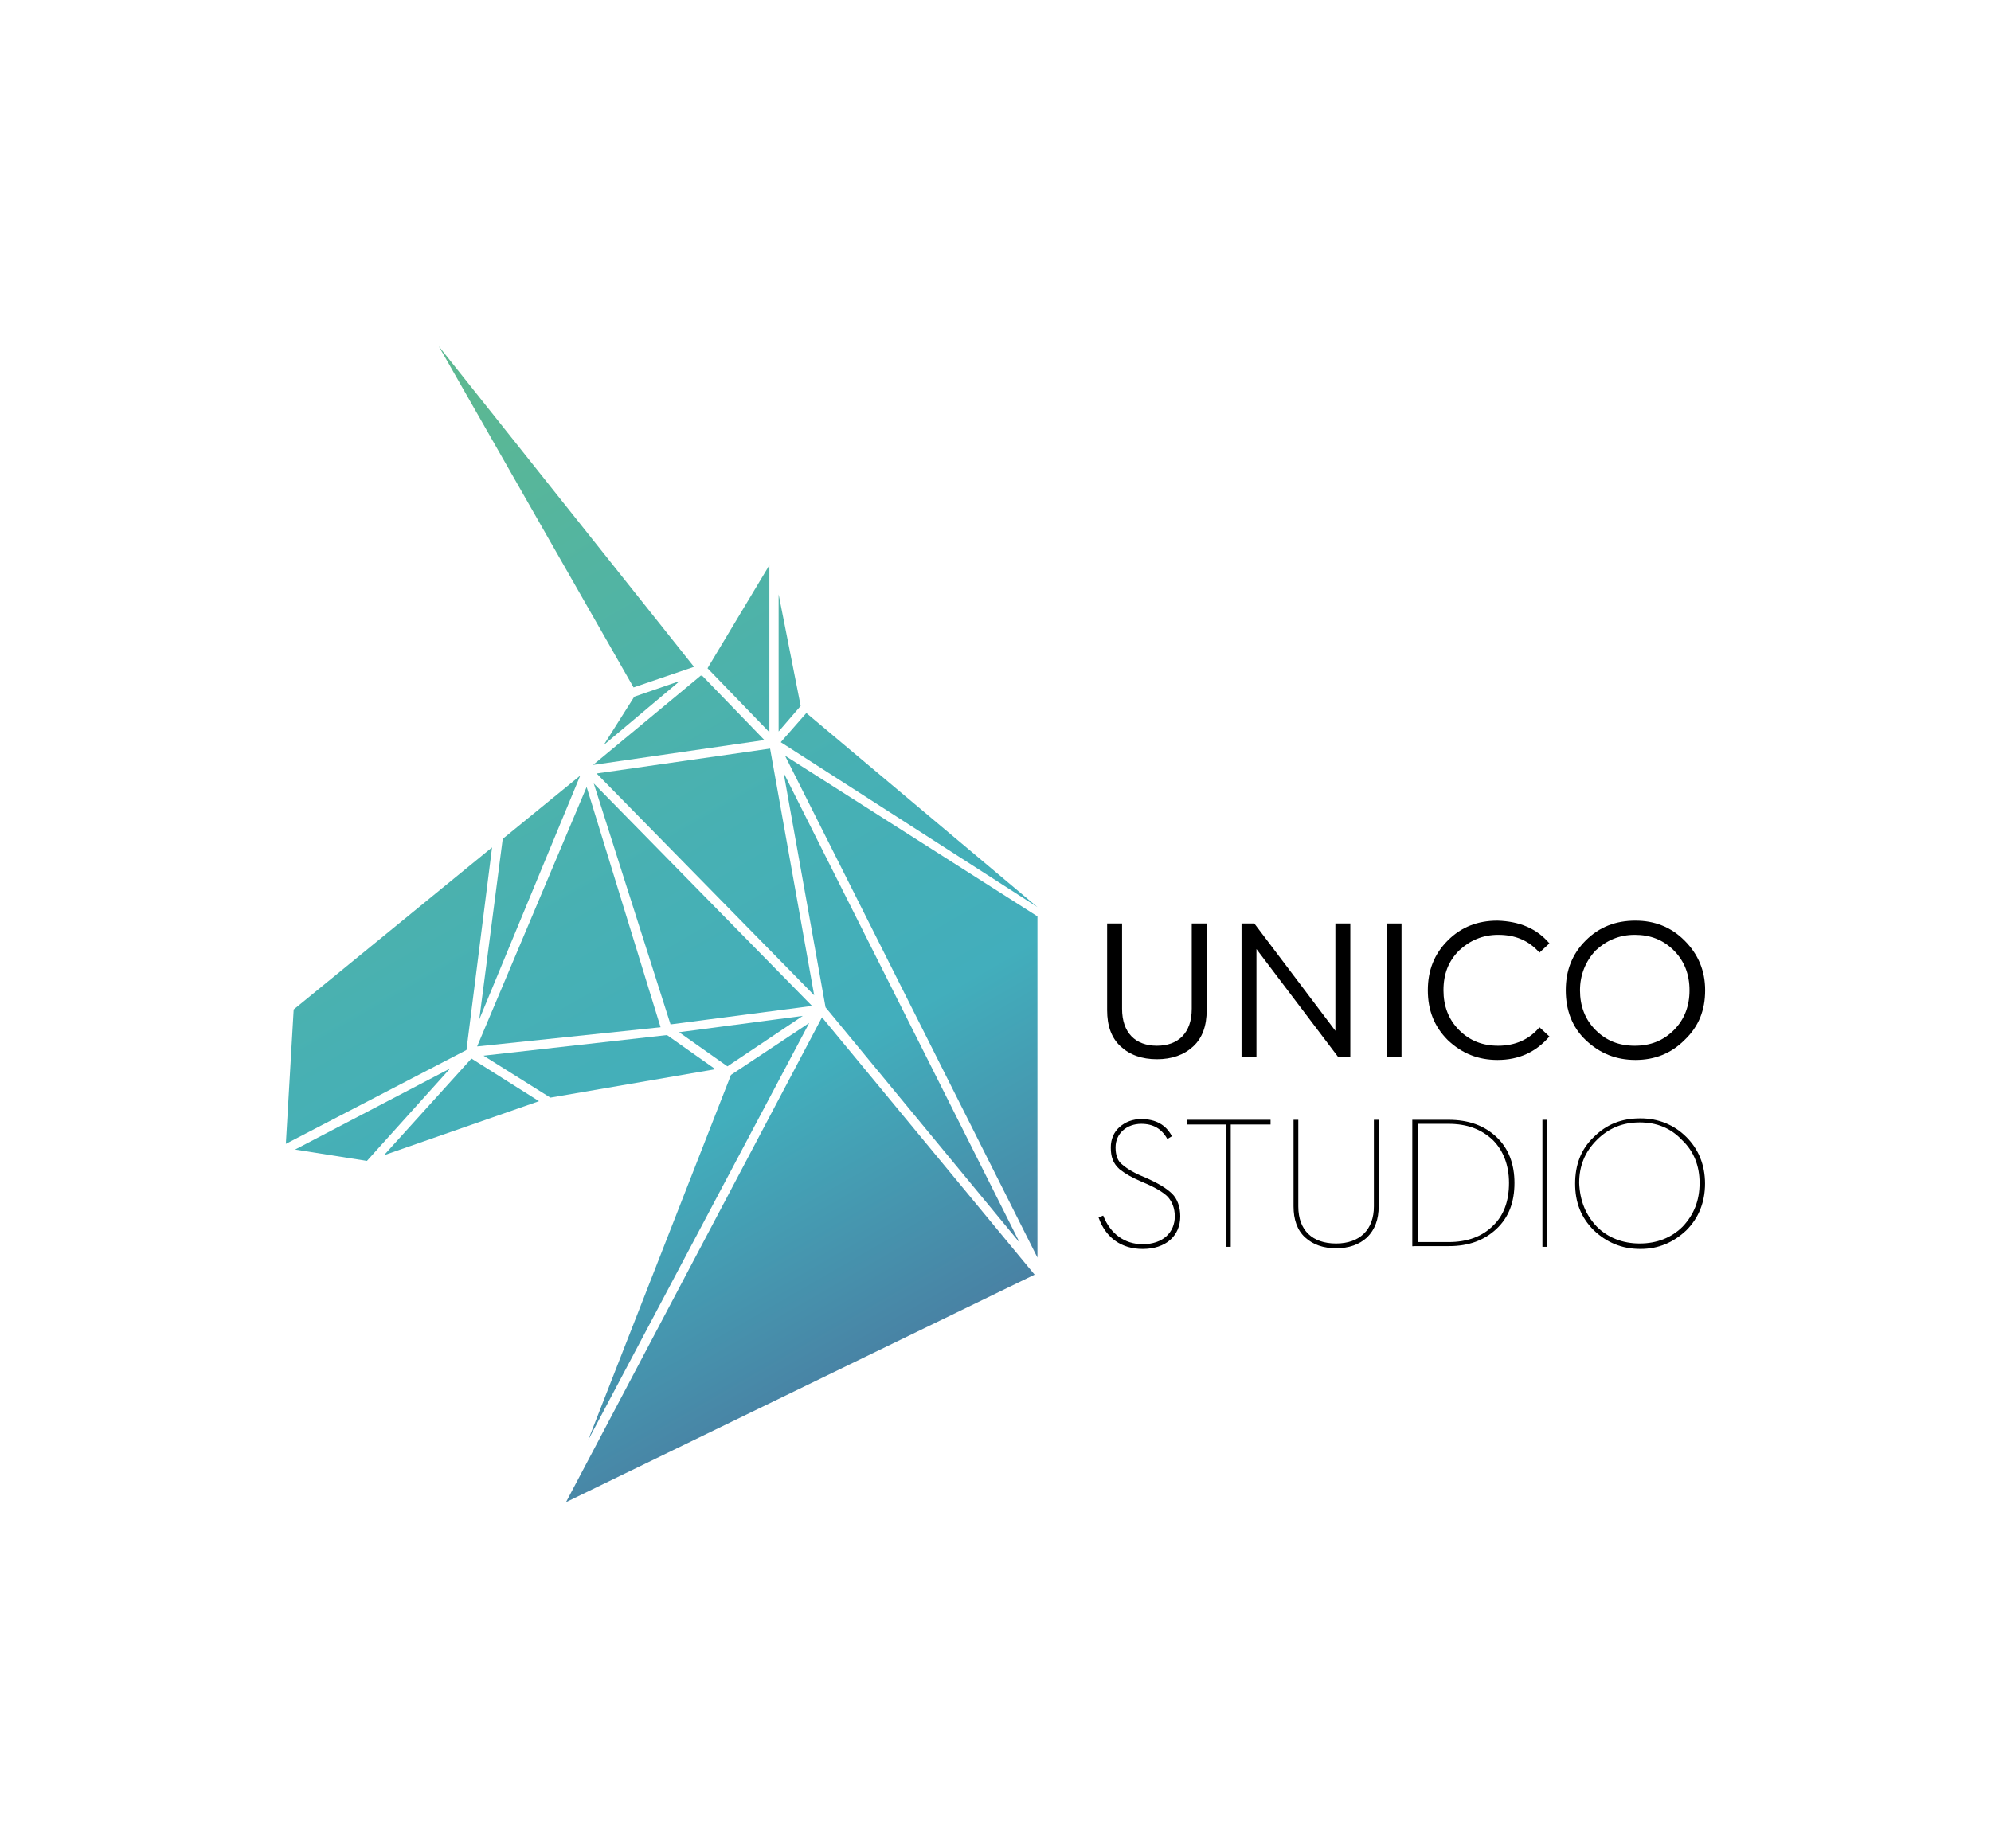 <?xml version="1.0" encoding="utf-8"?>
<!-- Generator: Adobe Illustrator 26.3.1, SVG Export Plug-In . SVG Version: 6.00 Build 0)  -->
<svg version="1.1" id="Layer_1" xmlns="http://www.w3.org/2000/svg" xmlns:xlink="http://www.w3.org/1999/xlink" x="0px" y="0px"
	 viewBox="0 0 280 260" style="enable-background:new 0 0 280 260;" xml:space="preserve">
<style type="text/css">
	.st0{fill:#FFFFFF;}
	.st1{fill:url(#SVGID_1_);}
	.st2{fill:url(#SVGID_00000160905591360284363960000006933188476954961821_);}
	.st3{fill:url(#SVGID_00000097466449784058129500000017352156648475449529_);}
	.st4{fill:url(#SVGID_00000049939305206943290650000013587759002963906966_);}
	.st5{fill:url(#SVGID_00000053525753293402139310000006979083151337254793_);}
	.st6{fill:url(#SVGID_00000176005895341485248880000012237765869652092315_);}
	.st7{fill:url(#SVGID_00000157287290502355187120000006311300675123615394_);}
	.st8{fill:url(#SVGID_00000079453419651485252500000008564936152702273938_);}
	.st9{fill:url(#SVGID_00000068674605838643760050000012510078243466845094_);}
	.st10{fill:url(#SVGID_00000161601266713915423510000012056651280073709194_);}
	.st11{fill:url(#SVGID_00000119831800093941787740000008009434082900673693_);}
	.st12{fill:url(#SVGID_00000041975875959179829380000010319972854124091009_);}
	.st13{fill:url(#SVGID_00000047028442726726722020000004051176196601248924_);}
	.st14{fill:url(#SVGID_00000183210376521208355440000016323012188055757220_);}
	.st15{fill:url(#SVGID_00000081633609596956930360000014554908820056712324_);}
	.st16{fill:url(#SVGID_00000079459666772162971610000015181662123143334047_);}
	.st17{fill:url(#SVGID_00000147195393361817253300000007257405756954333319_);}
	.st18{fill:url(#SVGID_00000000198411509792557960000000056938367848506529_);}
	.st19{fill:url(#SVGID_00000157282986304728616760000004788355965184044975_);}
	.st20{fill:url(#SVGID_00000056418559382468668300000013167113230034466969_);}
	.st21{fill:url(#SVGID_00000078761513911148064070000001839108499486991009_);}
	.st22{fill:url(#SVGID_00000150820509854449663870000013318118602514895232_);}
	.st23{fill:url(#SVGID_00000152230984425117580350000007995319127382021512_);}
	.st24{fill:url(#SVGID_00000082355573408776767450000004347757500326735244_);}
	.st25{fill:url(#SVGID_00000056418261834685896510000012878607684832222606_);}
	.st26{fill:url(#SVGID_00000007387361422400441490000011693323003786467765_);}
	.st27{fill:url(#SVGID_00000183932444053946516900000012230401597795231890_);}
	.st28{fill:url(#SVGID_00000170238227678112471860000014046149256209543083_);}
	.st29{fill:url(#SVGID_00000100380047319168619380000001020474565916006589_);}
	.st30{fill:url(#SVGID_00000165919037464669484190000017005060482360515229_);}
	.st31{fill:url(#SVGID_00000112610513655873490920000014068574879380898219_);}
	.st32{fill:url(#SVGID_00000151510618113511233680000005947551621002789511_);}
	.st33{fill:url(#SVGID_00000034077319673022104700000005940640924172966844_);}
	.st34{fill:url(#SVGID_00000002363877753207312150000004855996857019993227_);}
	.st35{fill:url(#SVGID_00000047043899712701858980000001450439242688754821_);}
	.st36{fill:url(#SVGID_00000076582543338530848290000000455081442456141727_);}
	.st37{fill:url(#SVGID_00000015329949587399501480000000437677116832548539_);}
	.st38{fill:url(#SVGID_00000146493372372271894670000017446812237165344649_);}
	.st39{fill:url(#SVGID_00000013153671149529451030000004996390254680088736_);}
	.st40{fill:url(#SVGID_00000170277535059826470750000017320341464500722105_);}
	.st41{fill:url(#SVGID_00000182500302286581425430000001605201101205835416_);}
	.st42{fill:url(#SVGID_00000085962220727972228160000017276989875823297942_);}
	.st43{fill:url(#SVGID_00000054976419135457780610000017428498039677646976_);}
	.st44{fill:url(#SVGID_00000047755246079369303220000015390981665152636344_);}
	.st45{fill:url(#SVGID_00000110470257439949094670000017169608317543177601_);}
	.st46{fill:url(#SVGID_00000155835874848417066760000003658125219120919424_);}
	.st47{fill:url(#SVGID_00000010269832476039216970000014534957383992214925_);}
	.st48{fill:url(#SVGID_00000031927268091432641450000003451358940373055403_);}
	.st49{fill:url(#SVGID_00000097491849909435184580000010462489521134845105_);}
	.st50{fill:url(#SVGID_00000004542232410559550070000001224249888120951435_);}
	.st51{fill:url(#SVGID_00000013151237183970227320000010043826153139517326_);}
	.st52{fill:url(#SVGID_00000044890668605510699210000011764161625697231783_);}
	.st53{fill:url(#SVGID_00000075149566066790522460000001005422636130383790_);}
	.st54{fill:url(#SVGID_00000101790930590520274700000008000549154650100113_);}
	.st55{fill:url(#SVGID_00000173870276356149734370000006581511932288868238_);}
	.st56{fill:url(#SVGID_00000157284443423662431190000017832968907745696912_);}
	.st57{fill:url(#SVGID_00000173138323214798293370000001727514195975254709_);}
	.st58{fill:url(#SVGID_00000022525777317836793410000016018139755203024550_);}
	.st59{fill:url(#SVGID_00000183217559138524874830000002505755484674498484_);}
	.st60{fill:url(#SVGID_00000083792481802352850940000005621611766518002346_);}
	.st61{stroke:#000000;stroke-width:0.197;stroke-miterlimit:10;}
	.st62{stroke:#000000;stroke-width:0.29;stroke-miterlimit:10;}
	.st63{fill:url(#SVGID_00000046335480098561541340000009949014152836527747_);}
	.st64{fill:url(#SVGID_00000150065209489111365550000000483545994323143324_);}
	.st65{fill:url(#SVGID_00000065040744916820066760000013997530629231958187_);}
	.st66{fill:url(#SVGID_00000121254968814438765620000009756651574840250777_);}
	.st67{fill:url(#SVGID_00000143599997582534916770000008546204767927320466_);}
	.st68{fill:url(#SVGID_00000173120923521154151500000011493196574259599034_);}
	.st69{fill:url(#SVGID_00000007423335949924963020000011946062086475047556_);}
	.st70{fill:url(#SVGID_00000140701966435159946500000006963847148814039426_);}
	.st71{fill:url(#SVGID_00000137846113151271020410000015903666210310237881_);}
	.st72{fill:url(#SVGID_00000040556468862594310350000004235237380382568335_);}
	.st73{fill:url(#SVGID_00000141456425274655521200000010803386403641734326_);}
	.st74{fill:url(#SVGID_00000057862391808590753490000002018481350039973561_);}
	.st75{fill:url(#SVGID_00000147910606518373619640000010581463419656237499_);}
	.st76{fill:url(#SVGID_00000170267652751727921460000006978169453134326153_);}
	.st77{fill:url(#SVGID_00000013888264532349431560000015549164436425887121_);}
	.st78{fill:url(#SVGID_00000163069389935759365020000011664360810409154723_);}
	.st79{fill:url(#SVGID_00000176721973245940173130000002875665952221598648_);}
	.st80{fill:url(#SVGID_00000086666444248368852770000000298252400535609511_);}
	.st81{fill:url(#SVGID_00000101785220324693605310000017612876572222334628_);}
	.st82{fill:url(#SVGID_00000178913609960901800060000010918505589574532271_);}
	.st83{fill:url(#SVGID_00000067202601662708060900000006365414912439661466_);}
	.st84{fill:url(#SVGID_00000013909472199762859050000010484306568992265121_);}
	.st85{fill:url(#SVGID_00000053522840201834139280000009487592758365199253_);}
	.st86{fill:url(#SVGID_00000036225746437904261250000008468081115045671061_);}
	.st87{fill:url(#SVGID_00000125577790293665574710000001272600175470811063_);}
	.st88{fill:url(#SVGID_00000024004156857830469240000006731201290288233634_);}
	.st89{fill:url(#SVGID_00000090253213701280207730000004420305333178004146_);}
	.st90{fill:url(#SVGID_00000093138452905097163490000000859787919675509646_);}
	.st91{fill:url(#SVGID_00000145043338951999260520000011283020413967221427_);}
	.st92{fill:url(#SVGID_00000145055315152356262500000013372640490888157331_);}
	.st93{fill:url(#SVGID_00000031207623498930392770000013995495082237042831_);}
	.st94{fill:url(#SVGID_00000112631549598180022110000003100562536436533153_);}
	.st95{fill:url(#SVGID_00000006683209126924649880000007631095642086826153_);}
	.st96{fill:url(#SVGID_00000119834073582622119560000013393554691497051300_);}
	.st97{fill:url(#SVGID_00000171707855233095649090000016318846856808751004_);}
	.st98{fill:url(#SVGID_00000134941983298602346590000004076700288252328119_);}
	.st99{fill:url(#SVGID_00000026133912603486419920000003182493984879032482_);}
	.st100{fill:url(#SVGID_00000113310951777436411170000008814061299406832268_);}
	.st101{fill:url(#SVGID_00000143618320356268557110000016543333484475243966_);}
	.st102{fill:url(#SVGID_00000044150926945181143040000016262217821480066473_);}
	.st103{fill:url(#SVGID_00000097499176716693677990000004838318910432554402_);}
	.st104{fill:url(#SVGID_00000183226954879114690920000000935048213473500816_);}
	.st105{fill:url(#SVGID_00000085219292187097267060000004456777828478461349_);}
	.st106{fill:url(#SVGID_00000174582276369177027260000005221158991870002101_);}
	.st107{fill:url(#SVGID_00000153692348464571767540000001062394641862679440_);}
	.st108{fill:url(#SVGID_00000081610008093672223130000016220321201088592011_);}
	.st109{fill:url(#SVGID_00000101794488158973295980000009468466859701617799_);}
	.st110{fill:url(#SVGID_00000161599973595105398960000003794632725151093695_);}
	.st111{fill:url(#SVGID_00000059307630705624477220000005627844872932660157_);}
	.st112{fill:url(#SVGID_00000087373255529045856540000014765477092553436342_);}
	.st113{fill:url(#SVGID_00000011030582698775095920000016388877036408926652_);}
	.st114{fill:url(#SVGID_00000047765232891712611100000013555070254588003245_);}
	.st115{fill:url(#SVGID_00000075155911631878929820000001763498170643148458_);}
	.st116{fill:url(#SVGID_00000084489233779763417860000002449759982401053880_);}
	.st117{fill:url(#SVGID_00000181077715698531408420000012086247420909320877_);}
	.st118{fill:url(#SVGID_00000124845802583327653430000002531757212026204348_);}
	.st119{fill:url(#SVGID_00000176739863138680881780000017187524787489823625_);}
	.st120{fill:url(#SVGID_00000011738061301795281820000005101753727725344160_);}
	.st121{fill:url(#SVGID_00000008837310721701021770000016545574881879307439_);}
	.st122{fill:url(#SVGID_00000127046318770140630690000010662442761658542497_);}
	.st123{stroke:#000000;stroke-width:0.216;stroke-miterlimit:10;}
	.st124{fill:url(#SVGID_00000111187117580458154590000012229719256316631437_);}
	.st125{fill:url(#SVGID_00000163753870287693714320000001551581258234060959_);}
	.st126{fill:url(#SVGID_00000074411160928006826370000008577116079394301833_);}
	.st127{fill:url(#SVGID_00000095339611928913191170000008030051550012947849_);}
	.st128{fill:url(#SVGID_00000106143434817786423780000011567398406717970057_);}
	.st129{fill:url(#SVGID_00000125563142458374389850000015467733515030540457_);}
	.st130{fill:url(#SVGID_00000060714255998393054350000001912547547787381636_);}
	.st131{fill:url(#SVGID_00000151539398822498225850000000875141154523623070_);}
	.st132{fill:url(#SVGID_00000162348708773927251460000000032680371417121683_);}
	.st133{fill:url(#SVGID_00000087403778553823010730000009980072594941944465_);}
	.st134{fill:url(#SVGID_00000023271097788984182700000017459100546827108224_);}
	.st135{fill:url(#SVGID_00000152972369278608767770000005061041038723607693_);}
	.st136{fill:url(#SVGID_00000129926702491472734140000013480445492038331286_);}
	.st137{fill:url(#SVGID_00000036210103798498525420000002286881660546208927_);}
	.st138{fill:url(#SVGID_00000180346692643365136640000003606332844444471452_);}
	.st139{fill:url(#SVGID_00000087410968762952486130000007176381335120248983_);}
	.st140{fill:url(#SVGID_00000158025919415185308110000009586087686307565962_);}
	.st141{fill:url(#SVGID_00000152970084655090381830000015972555281879407516_);}
	.st142{fill:url(#SVGID_00000042716711154187508280000001771737914345451449_);}
	.st143{fill:url(#SVGID_00000039826780394753492900000008951719447698836661_);}
	.st144{stroke:#000000;stroke-width:0.289;stroke-miterlimit:10;}
	.st145{fill:url(#SVGID_00000042009437813007069470000008104176552759296687_);}
	.st146{fill:url(#SVGID_00000122690571104597133900000013523137837252204938_);}
	.st147{fill:url(#SVGID_00000158015625998570816330000007272895146436179642_);}
	.st148{fill:url(#SVGID_00000107587905507862227000000002124629962269643688_);}
	.st149{fill:url(#SVGID_00000033369655084119554250000002595347363475636899_);}
	.st150{fill:url(#SVGID_00000183218026194878072530000007827272427578220960_);}
	.st151{fill:url(#SVGID_00000058584070954072962090000005844932769554776193_);}
	.st152{fill:url(#SVGID_00000073681082545740799150000016657856358378032310_);}
	.st153{fill:url(#SVGID_00000181792613686844939540000008625402848364234151_);}
	.st154{fill:url(#SVGID_00000096775729421380262720000009756089815243031219_);}
	.st155{fill:url(#SVGID_00000181794249125300582380000009147932586180771773_);}
	.st156{fill:url(#SVGID_00000037681678712171948910000014596232440688028314_);}
	.st157{fill:url(#SVGID_00000133495222892865745310000006120202406721376918_);}
	.st158{fill:url(#SVGID_00000173138274693454860190000006398080541858901422_);}
	.st159{fill:url(#SVGID_00000098183785588685721420000018229914713518428293_);}
	.st160{fill:url(#SVGID_00000097478313124274529450000017789847263035144854_);}
	.st161{fill:url(#SVGID_00000009571624114586368800000007556149383126563225_);}
	.st162{fill:url(#SVGID_00000008142514128125985630000017434362904851786684_);}
	.st163{fill:url(#SVGID_00000000935477534437054870000010697763733746869125_);}
	.st164{fill:url(#SVGID_00000136375290880546940420000016833328549455458204_);}
	.st165{fill:url(#SVGID_00000080891359275788479240000000945490828106603658_);}
	.st166{fill:url(#SVGID_00000057141239361277379460000012953596969100048534_);}
	.st167{fill:url(#SVGID_00000044178493535326206260000002522058546658490806_);}
	.st168{fill:url(#SVGID_00000088112378547767099540000017783043197437596046_);}
	.st169{fill:url(#SVGID_00000005236044865993725860000000128412675571604640_);}
	.st170{fill:url(#SVGID_00000091004833203760805150000001081068927684849549_);}
	.st171{fill:url(#SVGID_00000055684010682035944280000001273621241796978864_);}
	.st172{fill:url(#SVGID_00000052808628099116716750000005683641465080487865_);}
	.st173{fill:url(#SVGID_00000070797303566158670970000004000481662205571006_);}
	.st174{fill:url(#SVGID_00000055683995600132325890000001615404561346374564_);}
	.st175{fill:url(#SVGID_00000062186742136665456940000006973302245033241730_);}
	.st176{fill:url(#SVGID_00000080918953626995272910000004397292626576615325_);}
	.st177{fill:url(#SVGID_00000013907585028156806890000009585586870328154773_);}
	.st178{fill:url(#SVGID_00000100347241960568787010000018177892257191053717_);}
	.st179{fill:url(#SVGID_00000109735478026328182510000002498238829959329724_);}
	.st180{fill:url(#SVGID_00000178895582420814831600000017087396619313587377_);}
	.st181{fill:url(#SVGID_00000127764069017156392070000011459870590514876339_);}
	.st182{fill:url(#SVGID_00000017506192716635057720000004488898056726247062_);}
	.st183{fill:url(#SVGID_00000143611381721364728810000006014880883183279535_);}
	.st184{fill:url(#SVGID_00000020372449859746545160000011720000770879088032_);}
	.st185{stroke:#000000;stroke-width:0.219;stroke-miterlimit:10;}
	.st186{fill:url(#SVGID_00000167395441594347813400000006283378538589306287_);}
	.st187{fill:url(#SVGID_00000147917155994427759910000004350549210891608501_);}
	.st188{fill:url(#SVGID_00000044153269793321497050000010794899547440649373_);}
	.st189{fill:url(#SVGID_00000003820052331015925720000017992293126622453692_);}
	.st190{fill:url(#SVGID_00000156571144731223815740000016133361184290132638_);}
	.st191{fill:url(#SVGID_00000155121803850273324320000010707847141214782637_);}
	.st192{fill:url(#SVGID_00000168077494893504551400000011886059712940867482_);}
	.st193{fill:url(#SVGID_00000147205058235290187120000000145194002303815552_);}
	.st194{fill:url(#SVGID_00000077302799028221147110000013428400263876577933_);}
	.st195{fill:url(#SVGID_00000064315424458223055880000002919024813967621051_);}
	.st196{fill:url(#SVGID_00000003813148519374856340000002049945350555353008_);}
	.st197{fill:url(#SVGID_00000118359995034160367510000001330870747488073365_);}
	.st198{fill:url(#SVGID_00000008137777015421677970000006347750561394398344_);}
	.st199{fill:url(#SVGID_00000007428130289123436970000017072937041081350566_);}
	.st200{fill:url(#SVGID_00000179603842080352526700000008116238419785876904_);}
	.st201{fill:url(#SVGID_00000021822355776152697670000013626725483086021296_);}
	.st202{fill:url(#SVGID_00000047744291160159998290000011514009238699398323_);}
	.st203{fill:url(#SVGID_00000060032177222644455390000013032972258767464350_);}
	.st204{fill:url(#SVGID_00000099651836395830483130000003274746884430326717_);}
	.st205{stroke:#000000;stroke-width:0.168;stroke-miterlimit:10;}
	.st206{fill:url(#SVGID_00000124120142904931046390000011705222529192070324_);}
	.st207{fill:url(#SVGID_00000160180627964649835990000005379166178003615405_);}
	.st208{fill:url(#SVGID_00000124142990572355277850000015645300521540495799_);}
	.st209{fill:url(#SVGID_00000065059102519389811000000009830632076470048404_);}
	.st210{fill:url(#SVGID_00000078030450115820522790000009788719997412139651_);}
	.st211{fill:url(#SVGID_00000031917940443685493980000011956073306460755338_);}
	.st212{fill:url(#SVGID_00000129188533673293325310000004264876707485053334_);}
	.st213{fill:url(#SVGID_00000003095623366446778130000004981319360647724437_);}
	.st214{fill:url(#SVGID_00000124160688023662224010000004185134291648969875_);}
	.st215{fill:url(#SVGID_00000054977575747057644770000004473345037038851481_);}
	.st216{fill:url(#SVGID_00000054236068099430826380000017556859447688076420_);}
	.st217{fill:url(#SVGID_00000118386697561319771880000007617578749255833489_);}
	.st218{fill:url(#SVGID_00000165197512214846907080000007601044772433550252_);}
	.st219{fill:url(#SVGID_00000093139806575940009300000006958053919575974835_);}
	.st220{fill:url(#SVGID_00000173874822756884136040000009818000918826883472_);}
	.st221{fill:url(#SVGID_00000052819558045772163220000009873081969309189018_);}
	.st222{fill:url(#SVGID_00000178909510824673009760000015164421775279975569_);}
	.st223{fill:url(#SVGID_00000149377121028416483110000007592851044140615103_);}
	.st224{fill:url(#SVGID_00000157999751521449983200000015443363344219211673_);}
	.st225{fill:#428BCA;}
	.st226{fill:#0B3C5D;}
	.st227{fill:#DDD9D9;}
	.st228{fill:#5CB85C;}
	.st229{fill:#FFCB05;}
	.st230{fill:url(#SVGID_00000005961207977859835350000016428468534899793577_);}
	.st231{fill:url(#SVGID_00000034812643929917848220000009290653409826022314_);}
	.st232{fill:url(#SVGID_00000025425861427582150180000018285069643326303141_);}
	.st233{fill:url(#SVGID_00000005968912765804519120000003400085571189765772_);}
	.st234{fill:url(#SVGID_00000111879387267094342780000016083496561620609437_);}
	.st235{fill:url(#SVGID_00000010312806997838711440000003804718308618435471_);}
	.st236{fill:url(#SVGID_00000134211546562624686540000004691615981654354574_);}
	.st237{fill:url(#SVGID_00000148624544759239843120000007317501812631917720_);}
	.st238{fill:url(#SVGID_00000129203512414871773610000011595951971746636443_);}
	.st239{fill:url(#SVGID_00000150814523597624170070000001293803168897807516_);}
	.st240{fill:url(#SVGID_00000031924724751020711310000013347304371390268823_);}
	.st241{fill:url(#SVGID_00000107547871713773269740000008539354011156189072_);}
	.st242{fill:url(#SVGID_00000170245404933953795370000011220689527529185455_);}
	.st243{fill:url(#SVGID_00000018920946634309021480000017446462956388977085_);}
	.st244{fill:url(#SVGID_00000093165963987423371900000002634149064085870259_);}
	.st245{fill:url(#SVGID_00000181073327072728763160000016587076184354511501_);}
	.st246{fill:url(#SVGID_00000171701373388706714700000015717406148922669498_);}
	.st247{fill:url(#SVGID_00000026161751322757321150000014664585181477264006_);}
	.st248{fill:url(#SVGID_00000045600049950830360400000003165393833335505827_);}
	.st249{fill:url(#SVGID_00000038388145847862015130000011687830424654703502_);}
	.st250{fill:#42AEBC;}
	.st251{fill:url(#SVGID_00000066497876528302252380000012997660546331338896_);}
	.st252{fill:url(#SVGID_00000017497114163648010580000005090714492304856972_);}
	.st253{fill:url(#SVGID_00000050658018201624851170000010613651690123003570_);}
	.st254{fill:url(#SVGID_00000155832035010402611440000002884070075466957189_);}
	.st255{fill:url(#SVGID_00000011742215221775650820000005135425391607760062_);}
	.st256{fill:url(#SVGID_00000039130810380581391440000018313756289321611164_);}
	.st257{fill:url(#SVGID_00000060015544755917652450000002902957599270868876_);}
	.st258{fill:url(#SVGID_00000090296077618624860510000003827601278817833359_);}
	.st259{fill:url(#SVGID_00000115516031663692040000000005586882770555824032_);}
	.st260{fill:url(#SVGID_00000157993399229210747940000014298922772200924289_);}
	.st261{fill:url(#SVGID_00000013172940454410161880000010567497122369948090_);}
	.st262{fill:url(#SVGID_00000047018969613164900430000009585224035822243474_);}
	.st263{fill:url(#SVGID_00000122683549773926031350000015229156419713441433_);}
	.st264{fill:url(#SVGID_00000045603686217715791130000016881766889198322366_);}
	.st265{fill:url(#SVGID_00000054949198733206890800000011875536645490140048_);}
	.st266{fill:url(#SVGID_00000150824834846364418250000001574874442777732011_);}
	.st267{fill:url(#SVGID_00000044867955374460342540000011924804489112603530_);}
	.st268{fill:url(#SVGID_00000151533996072186288700000015389777121308528286_);}
	.st269{fill:url(#SVGID_00000083065936636948699040000017853687930241202566_);}
	.st270{fill:url(#SVGID_00000066488340111608107460000001591525428637690550_);}
	.st271{fill:url(#SVGID_00000172411166091601937350000010749332292895046333_);}
	.st272{fill:url(#SVGID_00000104680078284532037410000012600862486222607497_);}
	.st273{fill:url(#SVGID_00000080184807129233715240000017896438000715452849_);}
	.st274{fill:url(#SVGID_00000083050897448277944770000013008507478364642968_);}
	.st275{fill:url(#SVGID_00000141427198712732534680000009359402044758619058_);}
	.st276{fill:url(#SVGID_00000106866017048863947060000008279132311093044352_);}
	.st277{fill:url(#SVGID_00000098214520970570947010000004633573031026245025_);}
	.st278{fill:url(#SVGID_00000058581099483810025050000012292514060425819035_);}
	.st279{fill:url(#SVGID_00000117639042958639031910000012872098865151961230_);}
	.st280{fill:url(#SVGID_00000073688201331841797460000016229382060449052058_);}
	.st281{fill:url(#SVGID_00000078020402184695592960000010927904090903716507_);}
	.st282{fill:url(#SVGID_00000017494767991941079640000017525290191485548695_);}
	.st283{fill:url(#SVGID_00000048463022171391263650000002139043660773381543_);}
	.st284{fill:url(#SVGID_00000124140225938307691780000007116419139752694709_);}
	.st285{fill:url(#SVGID_00000029726717649015454150000000767707984701919138_);}
	.st286{fill:url(#SVGID_00000129887481273985630930000012830440737519162013_);}
	.st287{fill:url(#SVGID_00000183963461045026423580000011618922327495866771_);}
	.st288{fill:url(#SVGID_00000005957553091684923450000002437472616559435939_);}
	.st289{fill:url(#SVGID_00000029765293105300442670000007001447757000698045_);}
	.st290{fill:url(#SVGID_00000057149696485821818560000014684019454159725445_);}
	.st291{fill:url(#SVGID_00000027583408053469227660000011314161048903738768_);}
	.st292{fill:url(#SVGID_00000174581243308745874830000003635803093647705739_);}
	.st293{fill:url(#SVGID_00000057133661214258358320000015330298171877185674_);}
	.st294{fill:url(#SVGID_00000153704035649553677600000013021380857735718307_);}
	.st295{fill:url(#SVGID_00000098942060534396094400000009580886097268987823_);}
	.st296{fill:url(#SVGID_00000109733725741364719020000007358706029024834207_);}
	.st297{fill:url(#SVGID_00000005954138326910811990000004557448283673077897_);}
	.st298{fill:url(#SVGID_00000114762310745174019560000007109417422634647732_);}
	.st299{fill:url(#SVGID_00000109730166695062365010000012965680610172781242_);}
	.st300{fill:url(#SVGID_00000101801699554184426050000012364399532616538763_);}
	.st301{fill:url(#SVGID_00000067917741537790866700000016568867991636977567_);}
	.st302{fill:url(#SVGID_00000126286475445537862920000012139300284386301830_);}
	.st303{fill:url(#SVGID_00000085247919597694164140000003111849762953663935_);}
	.st304{fill:url(#SVGID_00000176005171688477162660000001510991817947944855_);}
	.st305{fill:url(#SVGID_00000059290991934652653510000002397019872855513005_);}
	.st306{fill:url(#SVGID_00000061433246497059257710000006264900319104103091_);}
	.st307{fill:url(#SVGID_00000140711624750173775290000014785483308875061685_);}
	.st308{fill:url(#SVGID_00000039854505179766549170000017780293097393610678_);}
	.st309{fill:url(#SVGID_00000055678219465885493200000004797085634899814574_);}
	.st310{fill:url(#SVGID_00000050634696378062385140000001097419803738813849_);}
	.st311{fill:url(#SVGID_00000183948411471430153810000003285557068993154958_);}
	.st312{fill:url(#SVGID_00000021102465875153048620000002836959124934446477_);}
	.st313{fill:url(#SVGID_00000023985564877181683830000013375165666317870009_);}
	.st314{fill:url(#SVGID_00000009571459422563798270000012363509112655109269_);}
	.st315{fill:url(#SVGID_00000099656229910151952520000011801393939139473801_);}
	.st316{fill:url(#SVGID_00000110453204711683364220000000875698472449275321_);}
	.st317{fill:url(#SVGID_00000046339812176135714220000010219495914338532026_);}
	.st318{fill:url(#SVGID_00000137848527609589063840000001564856259622811026_);}
	.st319{fill:url(#SVGID_00000085215672138641281120000011598231600541905322_);}
	.st320{fill:url(#SVGID_00000051347912431027071280000017010931256344502420_);}
	.st321{fill:url(#SVGID_00000005969870439882003420000002686925168931846313_);}
	.st322{fill:url(#SVGID_00000018945320066841568590000003313717972226367378_);}
	.st323{fill:url(#SVGID_00000124150392315934140390000003436006402650011802_);}
	.st324{fill:url(#SVGID_00000110469761512605964390000016959238506637254045_);}
	.st325{fill:url(#SVGID_00000044880046590545582590000002696950397637600404_);}
	.st326{fill:url(#SVGID_00000171714601663784356530000013569326561652823961_);}
	.st327{fill:url(#SVGID_00000167378356090121836480000002092513882466980248_);}
	.st328{fill:url(#SVGID_00000159446842717601894550000009429341848577897144_);}
	.st329{fill:url(#SVGID_00000127755312300647013510000002282046109815476879_);}
	.st330{fill:url(#SVGID_00000148643257180137434550000014853717272583423372_);}
	.st331{opacity:0.2;fill:#55A9C4;}
</style>
<g>
	<linearGradient id="SVGID_1_" gradientUnits="userSpaceOnUse" x1="32.693" y1="56.984" x2="144.406" y2="250.477">
		<stop  offset="6.169683e-02" style="stop-color:#5CB892"/>
		<stop  offset="0.164" style="stop-color:#55B59E"/>
		<stop  offset="0.396" style="stop-color:#47B0B4"/>
		<stop  offset="0.544" style="stop-color:#42AEBC"/>
		<stop  offset="0.733" style="stop-color:#4980A3"/>
		<stop  offset="1" style="stop-color:#53397C"/>
	</linearGradient>
	<polygon class="st1" points="115.6,143.1 79.6,211.3 145.5,179.3 	"/>
	
		<linearGradient id="SVGID_00000062170435009440480500000014797368679032669880_" gradientUnits="userSpaceOnUse" x1="31.52" y1="57.66" x2="143.235" y2="251.155">
		<stop  offset="6.169683e-02" style="stop-color:#5CB892"/>
		<stop  offset="0.164" style="stop-color:#55B59E"/>
		<stop  offset="0.396" style="stop-color:#47B0B4"/>
		<stop  offset="0.544" style="stop-color:#42AEBC"/>
		<stop  offset="0.733" style="stop-color:#4980A3"/>
		<stop  offset="1" style="stop-color:#53397C"/>
	</linearGradient>
	<polygon style="fill:url(#SVGID_00000062170435009440480500000014797368679032669880_);" points="113.8,143.9 102.8,151.2 
		82.7,202.6 	"/>
	
		<linearGradient id="SVGID_00000123413758251524732110000018276269171943159957_" gradientUnits="userSpaceOnUse" x1="48.609" y1="47.795" x2="160.323" y2="241.288">
		<stop  offset="6.169683e-02" style="stop-color:#5CB892"/>
		<stop  offset="0.164" style="stop-color:#55B59E"/>
		<stop  offset="0.396" style="stop-color:#47B0B4"/>
		<stop  offset="0.544" style="stop-color:#42AEBC"/>
		<stop  offset="0.733" style="stop-color:#4980A3"/>
		<stop  offset="1" style="stop-color:#53397C"/>
	</linearGradient>
	<polygon style="fill:url(#SVGID_00000123413758251524732110000018276269171943159957_);" points="95.5,145.2 102.3,150 
		112.9,142.9 	"/>
	
		<linearGradient id="SVGID_00000094606485242564074830000011636006108428221859_" gradientUnits="userSpaceOnUse" x1="31.396" y1="57.734" x2="143.108" y2="251.226">
		<stop  offset="6.169683e-02" style="stop-color:#5CB892"/>
		<stop  offset="0.164" style="stop-color:#55B59E"/>
		<stop  offset="0.396" style="stop-color:#47B0B4"/>
		<stop  offset="0.544" style="stop-color:#42AEBC"/>
		<stop  offset="0.733" style="stop-color:#4980A3"/>
		<stop  offset="1" style="stop-color:#53397C"/>
	</linearGradient>
	<polygon style="fill:url(#SVGID_00000094606485242564074830000011636006108428221859_);" points="93.8,145.6 68,148.5 77.4,154.4 
		100.6,150.4 	"/>
	
		<linearGradient id="SVGID_00000057841533325037102380000005197154379804502934_" gradientUnits="userSpaceOnUse" x1="12.819" y1="68.459" x2="124.532" y2="261.952">
		<stop  offset="6.169683e-02" style="stop-color:#5CB892"/>
		<stop  offset="0.164" style="stop-color:#55B59E"/>
		<stop  offset="0.396" style="stop-color:#47B0B4"/>
		<stop  offset="0.544" style="stop-color:#42AEBC"/>
		<stop  offset="0.733" style="stop-color:#4980A3"/>
		<stop  offset="1" style="stop-color:#53397C"/>
	</linearGradient>
	<polygon style="fill:url(#SVGID_00000057841533325037102380000005197154379804502934_);" points="54,162.5 75.8,154.9 66.3,148.9 	
		"/>
	
		<linearGradient id="SVGID_00000066512890074245214890000008462455018350219953_" gradientUnits="userSpaceOnUse" x1="4.641" y1="73.181" x2="116.354" y2="266.673">
		<stop  offset="6.169683e-02" style="stop-color:#5CB892"/>
		<stop  offset="0.164" style="stop-color:#55B59E"/>
		<stop  offset="0.396" style="stop-color:#47B0B4"/>
		<stop  offset="0.544" style="stop-color:#42AEBC"/>
		<stop  offset="0.733" style="stop-color:#4980A3"/>
		<stop  offset="1" style="stop-color:#53397C"/>
	</linearGradient>
	<polygon style="fill:url(#SVGID_00000066512890074245214890000008462455018350219953_);" points="41.5,161.7 51.6,163.3 
		63.3,150.3 	"/>
	
		<linearGradient id="SVGID_00000048499611687454188130000018437250813555956926_" gradientUnits="userSpaceOnUse" x1="78.51" y1="30.531" x2="190.224" y2="224.024">
		<stop  offset="6.169683e-02" style="stop-color:#5CB892"/>
		<stop  offset="0.164" style="stop-color:#55B59E"/>
		<stop  offset="0.396" style="stop-color:#47B0B4"/>
		<stop  offset="0.544" style="stop-color:#42AEBC"/>
		<stop  offset="0.733" style="stop-color:#4980A3"/>
		<stop  offset="1" style="stop-color:#53397C"/>
	</linearGradient>
	<polygon style="fill:url(#SVGID_00000048499611687454188130000018437250813555956926_);" points="109.8,104.4 145.9,127.6 
		113.4,100.3 	"/>
	
		<linearGradient id="SVGID_00000160181338680888313790000007423118536719393421_" gradientUnits="userSpaceOnUse" x1="76.063" y1="31.944" x2="187.777" y2="225.438">
		<stop  offset="6.169683e-02" style="stop-color:#5CB892"/>
		<stop  offset="0.164" style="stop-color:#55B59E"/>
		<stop  offset="0.396" style="stop-color:#47B0B4"/>
		<stop  offset="0.544" style="stop-color:#42AEBC"/>
		<stop  offset="0.733" style="stop-color:#4980A3"/>
		<stop  offset="1" style="stop-color:#53397C"/>
	</linearGradient>
	<polygon style="fill:url(#SVGID_00000160181338680888313790000007423118536719393421_);" points="145.9,176.9 145.9,128.9 
		110.4,106.3 	"/>
	
		<linearGradient id="SVGID_00000134932353050048300200000011107083994263559079_" gradientUnits="userSpaceOnUse" x1="63.499" y1="39.198" x2="175.213" y2="232.691">
		<stop  offset="6.169683e-02" style="stop-color:#5CB892"/>
		<stop  offset="0.164" style="stop-color:#55B59E"/>
		<stop  offset="0.396" style="stop-color:#47B0B4"/>
		<stop  offset="0.544" style="stop-color:#42AEBC"/>
		<stop  offset="0.733" style="stop-color:#4980A3"/>
		<stop  offset="1" style="stop-color:#53397C"/>
	</linearGradient>
	<polygon style="fill:url(#SVGID_00000134932353050048300200000011107083994263559079_);" points="143.4,174.8 110.2,108.7 
		116.1,141.7 	"/>
	
		<linearGradient id="SVGID_00000119103026385073991190000004148069153944305794_" gradientUnits="userSpaceOnUse" x1="58.587" y1="42.034" x2="170.301" y2="235.527">
		<stop  offset="6.169683e-02" style="stop-color:#5CB892"/>
		<stop  offset="0.164" style="stop-color:#55B59E"/>
		<stop  offset="0.396" style="stop-color:#47B0B4"/>
		<stop  offset="0.544" style="stop-color:#42AEBC"/>
		<stop  offset="0.733" style="stop-color:#4980A3"/>
		<stop  offset="1" style="stop-color:#53397C"/>
	</linearGradient>
	<polygon style="fill:url(#SVGID_00000119103026385073991190000004148069153944305794_);" points="114.5,140 108.3,105.3 
		83.9,108.8 	"/>
	
		<linearGradient id="SVGID_00000070103701325080297700000005813928770336758195_" gradientUnits="userSpaceOnUse" x1="49.175" y1="47.468" x2="160.888" y2="240.962">
		<stop  offset="6.169683e-02" style="stop-color:#5CB892"/>
		<stop  offset="0.164" style="stop-color:#55B59E"/>
		<stop  offset="0.396" style="stop-color:#47B0B4"/>
		<stop  offset="0.544" style="stop-color:#42AEBC"/>
		<stop  offset="0.733" style="stop-color:#4980A3"/>
		<stop  offset="1" style="stop-color:#53397C"/>
	</linearGradient>
	<polygon style="fill:url(#SVGID_00000070103701325080297700000005813928770336758195_);" points="83.5,110.2 94.3,144.1 
		114.2,141.5 	"/>
	
		<linearGradient id="SVGID_00000125590133165225588260000011634174315016274612_" gradientUnits="userSpaceOnUse" x1="39.625" y1="56.537" x2="151.338" y2="250.031" gradientTransform="matrix(1 6.229529e-03 -6.229529e-03 1 -5.756 -0.305)">
		<stop  offset="6.169683e-02" style="stop-color:#5CB892"/>
		<stop  offset="0.164" style="stop-color:#55B59E"/>
		<stop  offset="0.396" style="stop-color:#47B0B4"/>
		<stop  offset="0.544" style="stop-color:#42AEBC"/>
		<stop  offset="0.733" style="stop-color:#4980A3"/>
		<stop  offset="1" style="stop-color:#53397C"/>
	</linearGradient>
	<polygon style="fill:url(#SVGID_00000125590133165225588260000011634174315016274612_);" points="92.9,144.5 82.5,110.7 
		67.1,147.2 	"/>
	
		<linearGradient id="SVGID_00000137118419120251277950000000479842506677496455_" gradientUnits="userSpaceOnUse" x1="34.056" y1="56.197" x2="145.77" y2="249.692">
		<stop  offset="6.169683e-02" style="stop-color:#5CB892"/>
		<stop  offset="0.164" style="stop-color:#55B59E"/>
		<stop  offset="0.396" style="stop-color:#47B0B4"/>
		<stop  offset="0.544" style="stop-color:#42AEBC"/>
		<stop  offset="0.733" style="stop-color:#4980A3"/>
		<stop  offset="1" style="stop-color:#53397C"/>
	</linearGradient>
	<polygon style="fill:url(#SVGID_00000137118419120251277950000000479842506677496455_);" points="67.4,143.4 81.6,109.1 70.7,118 	
		"/>
	
		<linearGradient id="SVGID_00000082363436039450627310000010639822840180945838_" gradientUnits="userSpaceOnUse" x1="13.243" y1="68.213" x2="124.957" y2="261.708">
		<stop  offset="6.169683e-02" style="stop-color:#5CB892"/>
		<stop  offset="0.164" style="stop-color:#55B59E"/>
		<stop  offset="0.396" style="stop-color:#47B0B4"/>
		<stop  offset="0.544" style="stop-color:#42AEBC"/>
		<stop  offset="0.733" style="stop-color:#4980A3"/>
		<stop  offset="1" style="stop-color:#53397C"/>
	</linearGradient>
	<polygon style="fill:url(#SVGID_00000082363436039450627310000010639822840180945838_);" points="69.2,119.2 41.3,142 40.2,160.9 
		65.6,147.7 	"/>
	
		<linearGradient id="SVGID_00000172432498532430007770000009408329971640343206_" gradientUnits="userSpaceOnUse" x1="74.58" y1="32.8" x2="186.294" y2="226.294">
		<stop  offset="6.169683e-02" style="stop-color:#5CB892"/>
		<stop  offset="0.164" style="stop-color:#55B59E"/>
		<stop  offset="0.396" style="stop-color:#47B0B4"/>
		<stop  offset="0.544" style="stop-color:#42AEBC"/>
		<stop  offset="0.733" style="stop-color:#4980A3"/>
		<stop  offset="1" style="stop-color:#53397C"/>
	</linearGradient>
	<polygon style="fill:url(#SVGID_00000172432498532430007770000009408329971640343206_);" points="109.5,83.6 109.5,102.9 
		112.6,99.3 	"/>
	
		<linearGradient id="SVGID_00000180362402731889866230000002610671037543465900_" gradientUnits="userSpaceOnUse" x1="73.149" y1="33.626" x2="184.863" y2="227.12">
		<stop  offset="6.169683e-02" style="stop-color:#5CB892"/>
		<stop  offset="0.164" style="stop-color:#55B59E"/>
		<stop  offset="0.396" style="stop-color:#47B0B4"/>
		<stop  offset="0.544" style="stop-color:#42AEBC"/>
		<stop  offset="0.733" style="stop-color:#4980A3"/>
		<stop  offset="1" style="stop-color:#53397C"/>
	</linearGradient>
	<polygon style="fill:url(#SVGID_00000180362402731889866230000002610671037543465900_);" points="108.2,79.5 99.5,94 108.2,103 	
		"/>
	
		<linearGradient id="SVGID_00000130634201802130258080000009803782656737423245_" gradientUnits="userSpaceOnUse" x1="58.612" y1="42.019" x2="170.326" y2="235.512">
		<stop  offset="6.169683e-02" style="stop-color:#5CB892"/>
		<stop  offset="0.164" style="stop-color:#55B59E"/>
		<stop  offset="0.396" style="stop-color:#47B0B4"/>
		<stop  offset="0.544" style="stop-color:#42AEBC"/>
		<stop  offset="0.733" style="stop-color:#4980A3"/>
		<stop  offset="1" style="stop-color:#53397C"/>
	</linearGradient>
	<polygon style="fill:url(#SVGID_00000130634201802130258080000009803782656737423245_);" points="107.5,104.1 98.8,95.1 98.7,95.2 
		98.6,95 83.4,107.6 	"/>
	
		<linearGradient id="SVGID_00000163795857891675951900000017209494967587922861_" gradientUnits="userSpaceOnUse" x1="57.109" y1="42.886" x2="168.824" y2="236.382">
		<stop  offset="6.169683e-02" style="stop-color:#5CB892"/>
		<stop  offset="0.164" style="stop-color:#55B59E"/>
		<stop  offset="0.396" style="stop-color:#47B0B4"/>
		<stop  offset="0.544" style="stop-color:#42AEBC"/>
		<stop  offset="0.733" style="stop-color:#4980A3"/>
		<stop  offset="1" style="stop-color:#53397C"/>
	</linearGradient>
	<polygon style="fill:url(#SVGID_00000163795857891675951900000017209494967587922861_);" points="84.9,104.8 95.6,95.8 89.2,98 	
		"/>
	
		<linearGradient id="SVGID_00000102527534149117650270000008275259359747833521_" gradientUnits="userSpaceOnUse" x1="61.617" y1="40.285" x2="173.33" y2="233.778">
		<stop  offset="6.169683e-02" style="stop-color:#5CB892"/>
		<stop  offset="0.164" style="stop-color:#55B59E"/>
		<stop  offset="0.396" style="stop-color:#47B0B4"/>
		<stop  offset="0.544" style="stop-color:#42AEBC"/>
		<stop  offset="0.733" style="stop-color:#4980A3"/>
		<stop  offset="1" style="stop-color:#53397C"/>
	</linearGradient>
	<polygon style="fill:url(#SVGID_00000102527534149117650270000008275259359747833521_);" points="97.6,93.8 61.7,48.7 89.1,96.7 	
		"/>
</g>
<g>
	<path d="M155.7,129.9h2.1v12c0,3.4,1.9,5.2,4.9,5.2s4.9-1.8,4.9-5.2v-12h2.1v12.2c0,2.2-0.6,3.9-1.9,5.1c-1.3,1.2-3,1.8-5.1,1.8
		c-2.1,0-3.8-0.6-5.1-1.8c-1.3-1.2-1.9-2.9-1.9-5.1V129.9z"/>
	<path d="M174.6,148.7v-18.8h1.8l11.4,15.1v-15.1h2.1v18.8h-1.7l-11.5-15.2v15.2H174.6z"/>
	<path d="M195,148.7v-18.8h2.1v18.8H195z"/>
	<path d="M217.9,132.7l-1.4,1.3c-1.5-1.7-3.4-2.5-5.8-2.5c-2.2,0-4,0.8-5.5,2.2c-1.5,1.5-2.2,3.3-2.2,5.6c0,2.2,0.7,4.1,2.2,5.6
		c1.5,1.5,3.3,2.2,5.5,2.2c2.4,0,4.4-0.9,5.8-2.6l1.4,1.3c-1.9,2.2-4.3,3.3-7.3,3.3c-2.7,0-5-0.9-7-2.8c-1.9-1.9-2.8-4.2-2.8-7
		s0.9-5.1,2.8-7c1.9-1.9,4.2-2.8,7-2.8C213.7,129.6,216.1,130.6,217.9,132.7z"/>
	<path d="M220.2,139.3c0-2.8,0.9-5.1,2.8-7c1.9-1.9,4.2-2.8,7-2.8c2.7,0,5,0.9,6.9,2.8c1.9,1.9,2.9,4.2,2.9,7s-0.9,5.1-2.9,7
		c-1.9,1.9-4.2,2.8-6.9,2.8c-2.7,0-5-0.9-7-2.8C221.1,144.5,220.2,142.1,220.2,139.3z M222.2,139.3c0,2.2,0.7,4.1,2.2,5.6
		c1.5,1.5,3.3,2.2,5.5,2.2s4-0.7,5.5-2.2c1.5-1.5,2.2-3.4,2.2-5.6c0-2.2-0.7-4.1-2.2-5.6c-1.5-1.5-3.3-2.2-5.5-2.2s-4,0.8-5.5,2.2
		C223,135.2,222.2,137.1,222.2,139.3z"/>
	<path class="st205" d="M155.1,171.1c1,2.5,3,4,5.6,4c2.9,0,4.6-1.7,4.6-4c0-1.2-0.4-2.1-1-2.8c-0.7-0.7-1.9-1.4-3.6-2.1
		c-1.6-0.7-2.3-1.1-3.2-1.8c-0.9-0.8-1.2-1.7-1.2-3c0-1.1,0.4-2.1,1.2-2.8c0.8-0.7,1.8-1.1,3-1.1c2,0,3.4,0.8,4.2,2.3l-0.5,0.3
		c-0.8-1.4-2-2.1-3.7-2.1c-2.1,0-3.7,1.4-3.7,3.4c0,1.1,0.3,2,1,2.5c0.7,0.6,1.7,1.2,3.2,1.8c1.8,0.8,3,1.5,3.8,2.3
		c0.7,0.7,1.1,1.8,1.1,3.1c0,2.7-2,4.5-5.2,4.5c-2.9,0-5.1-1.5-6.1-4.3L155.1,171.1z"/>
	<path class="st205" d="M172.5,175.3v-17.2H167v-0.5h11.6v0.5H173v17.2H172.5z"/>
	<path class="st205" d="M182,157.6h0.5v12.1c0,3.4,2,5.3,5.4,5.3s5.4-2,5.4-5.3v-12.1h0.5v12.1c0,1.8-0.5,3.2-1.6,4.3
		c-1.1,1-2.5,1.5-4.3,1.5s-3.2-0.5-4.3-1.5c-1.1-1-1.6-2.5-1.6-4.3V157.6z"/>
	<path class="st205" d="M198.7,175.3v-17.7h5c2.8,0,5,0.8,6.7,2.4c1.7,1.6,2.5,3.8,2.5,6.4c0,2.7-0.8,4.8-2.5,6.4
		c-1.7,1.6-3.9,2.4-6.6,2.4H198.7z M199.3,174.8h4.4c2.7,0,4.8-0.8,6.3-2.3c1.6-1.5,2.3-3.6,2.3-6.1c0-2.5-0.8-4.6-2.3-6.1
		c-1.6-1.5-3.6-2.3-6.3-2.3h-4.4V174.8z"/>
	<path class="st205" d="M217,175.3v-17.7h0.5v17.7H217z"/>
	<path class="st205" d="M224.2,160c1.8-1.8,3.9-2.6,6.5-2.6c2.5,0,4.7,0.9,6.4,2.6s2.6,3.9,2.6,6.5c0,2.6-0.9,4.8-2.6,6.5
		c-1.8,1.7-3.9,2.6-6.4,2.6c-2.6,0-4.7-0.9-6.5-2.6c-1.8-1.8-2.6-3.9-2.6-6.5C221.6,163.9,222.4,161.7,224.2,160z M224.5,172.6
		c1.6,1.6,3.7,2.4,6.1,2.4s4.5-0.8,6.1-2.4c1.6-1.7,2.4-3.7,2.4-6.2c0-2.4-0.8-4.5-2.5-6.1c-1.6-1.7-3.6-2.5-6-2.5
		c-2.4,0-4.4,0.8-6.1,2.5c-1.7,1.7-2.5,3.7-2.5,6.1C222.1,168.9,222.9,170.9,224.5,172.6z"/>
</g>
</svg>

